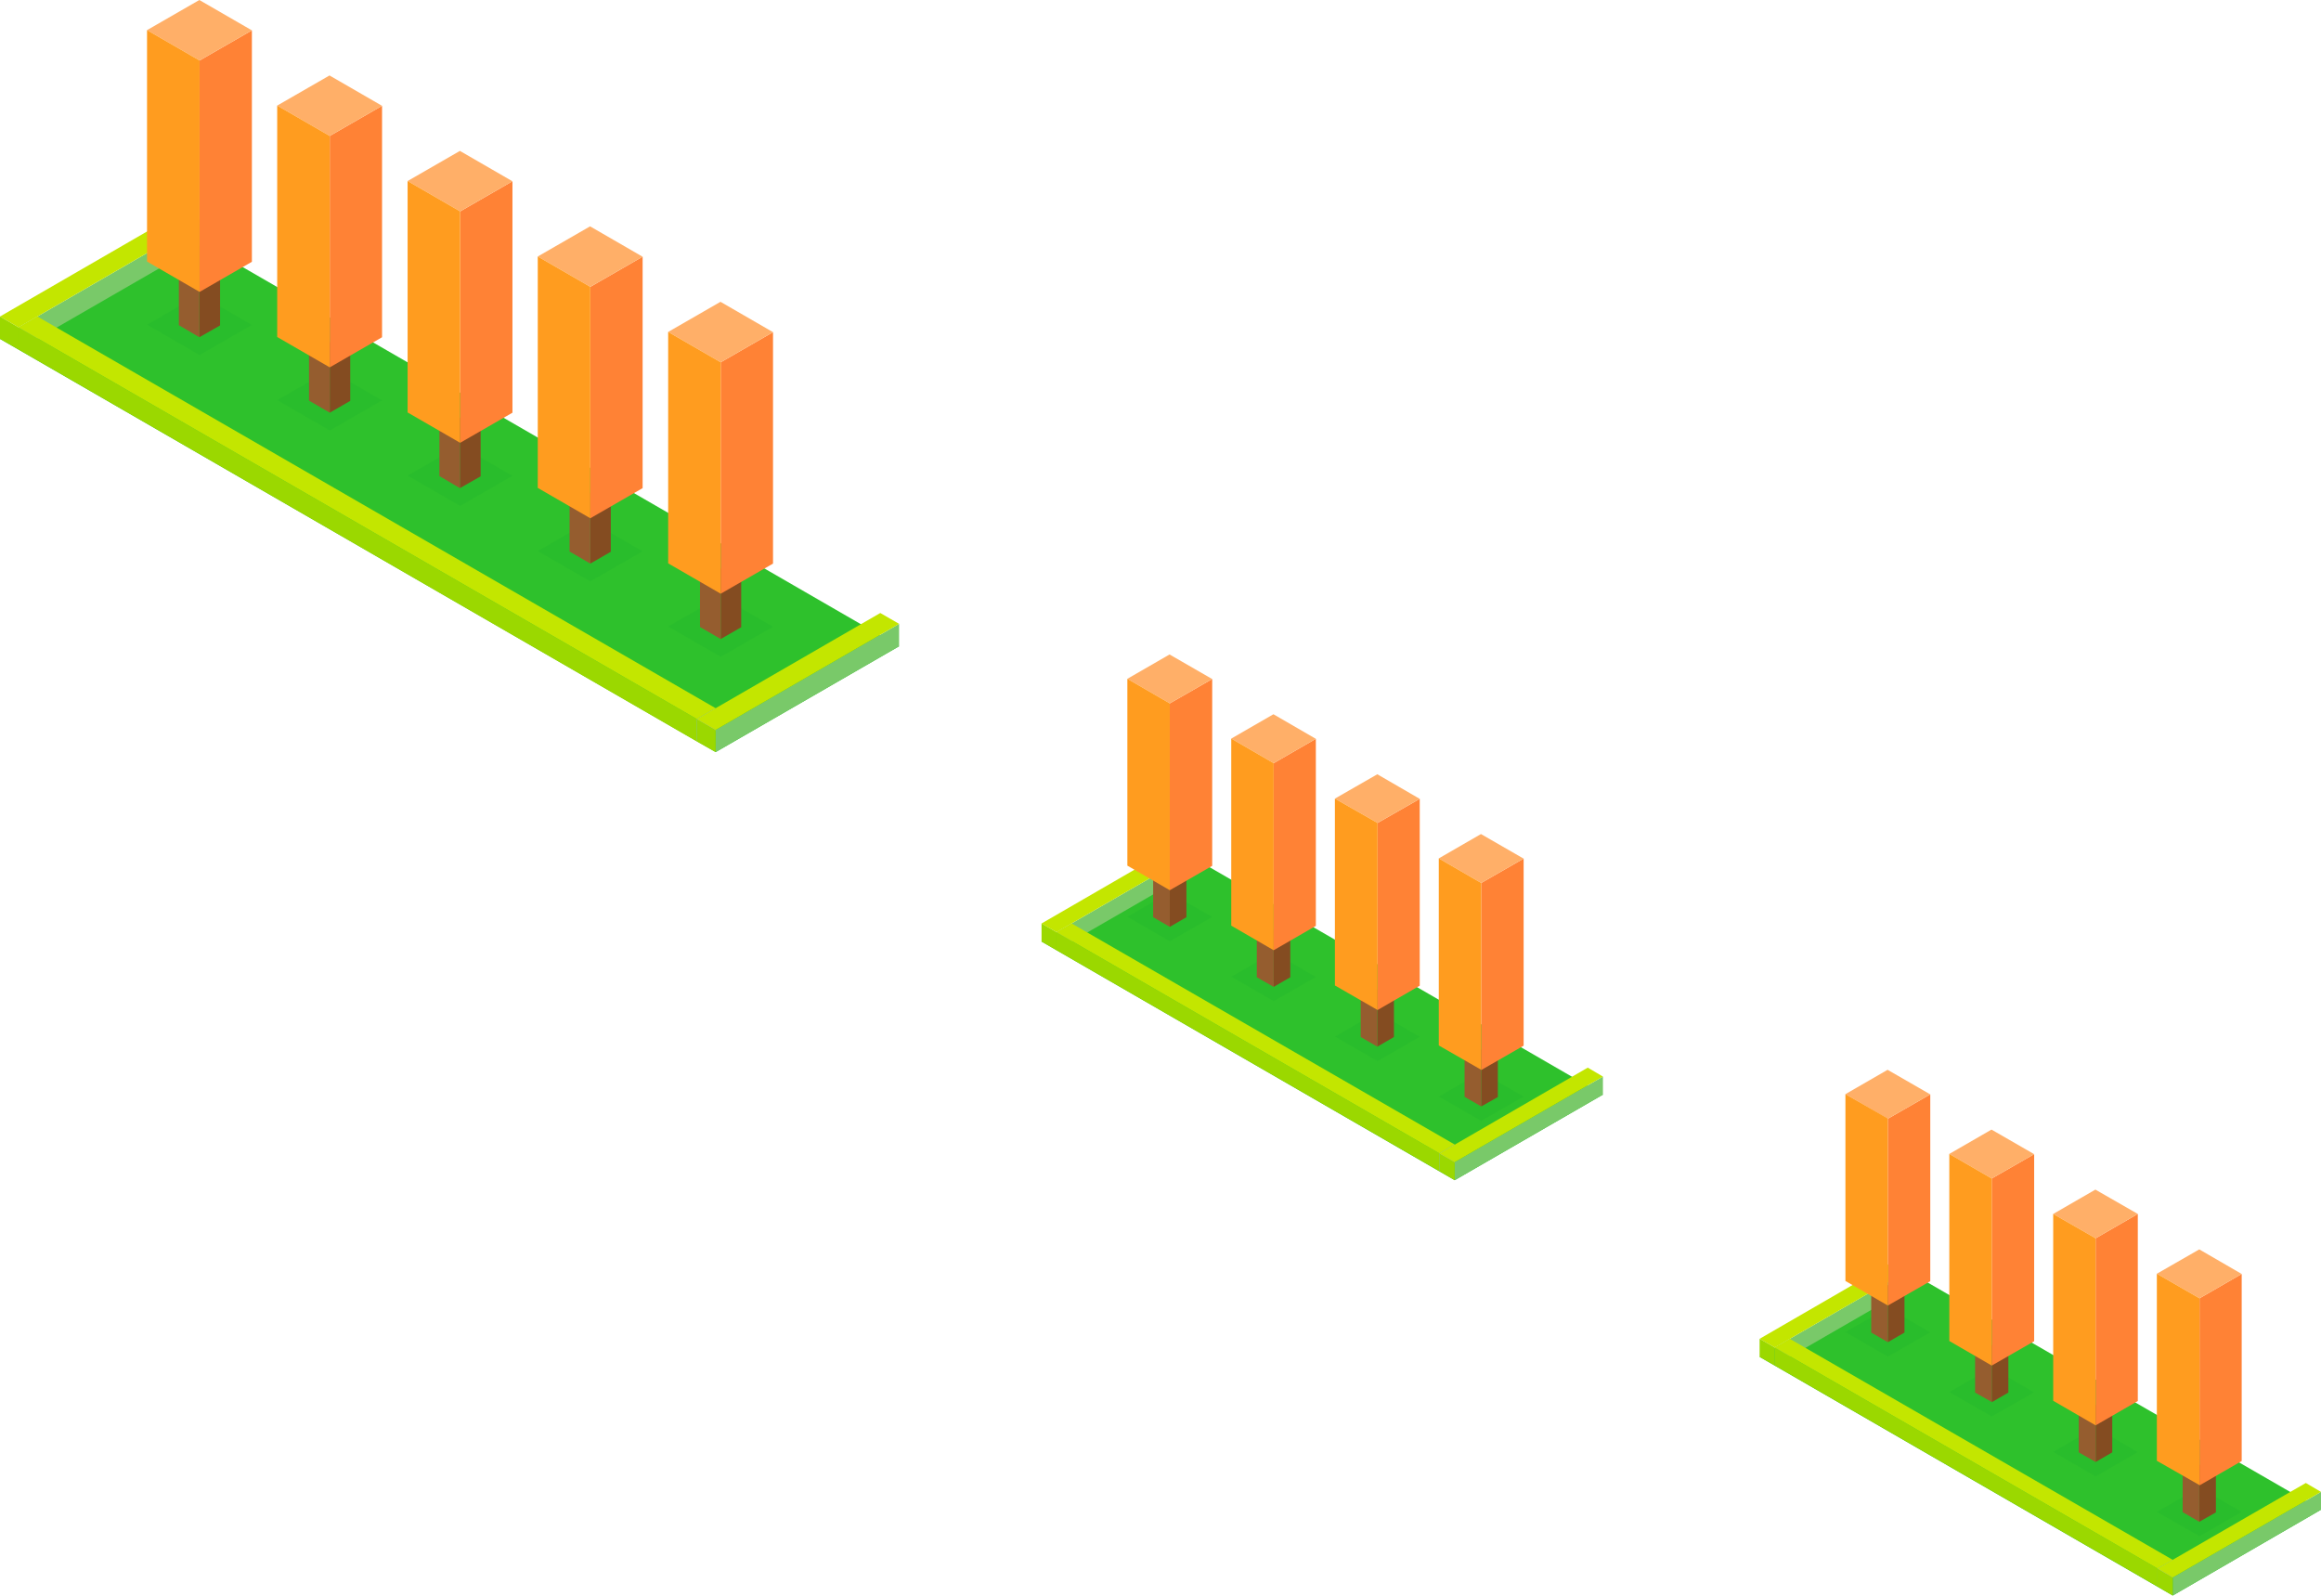 <?xml version="1.0" encoding="UTF-8"?>
<svg id="_レイヤー_2" data-name="レイヤー 2" xmlns="http://www.w3.org/2000/svg" viewBox="0 0 96.29 66.19">
  <g id="_レイヤー_1-2" data-name="レイヤー 1">
    <g id="philosophy-ourvision-build-temae">
      <g>
        <polygon points="29.69 31.2 0 14.06 7.61 9.66 37.3 26.81 29.69 31.2" fill="#2ec12c"/>
        <g>
          <polygon points=".77 13.58 8.38 9.18 8.38 10.11 .77 14.5 .77 13.58" fill="#79c969"/>
          <polygon points="7.61 8.73 8.38 9.18 .77 13.58 0 13.13 7.61 8.73" fill="#c3e600"/>
          <polygon points="0 13.13 .77 13.58 .77 14.5 0 14.06 0 13.13" fill="#9bd800"/>
        </g>
        <g>
          <polygon points="28.91 29.83 .77 13.58 .77 14.5 28.91 30.76 28.91 29.83" fill="#9bd800"/>
          <polygon points="1.55 13.13 .77 13.58 28.91 29.83 29.69 29.38 1.55 13.13" fill="#c3e600"/>
          <polygon points="29.69 29.38 28.91 29.83 28.91 30.76 29.69 30.31 29.69 29.38" fill="#b5c1d0"/>
        </g>
        <g>
          <polygon points="29.69 30.28 37.3 25.88 37.3 26.81 29.69 31.2 29.69 30.28" fill="#79c969"/>
          <polygon points="36.52 25.43 37.3 25.88 29.69 30.28 28.91 29.83 36.52 25.43" fill="#c3e600"/>
          <polygon points="28.91 29.83 29.69 30.28 29.69 31.2 28.91 30.76 28.91 29.83" fill="#9bd800"/>
        </g>
      </g>
      <g>
        <g>
          <polygon points="10.45 13.48 8.28 14.73 6.1 13.47 8.27 12.22 10.45 13.48" fill="#009829" isolation="isolate" opacity=".1"/>
          <g>
            <polygon points="8.27 11.07 8.27 13.99 9.13 13.5 9.13 10.58 8.27 11.07" fill="#844c21"/>
            <polygon points="8.27 11.07 8.27 13.99 7.42 13.49 7.42 10.58 8.27 11.07" fill="#955d2f"/>
            <polygon points="8.28 2.51 8.28 12.11 10.45 10.86 10.45 1.26 8.28 2.51" fill="#ff8235"/>
            <polygon points="10.45 1.26 8.28 2.51 6.1 1.25 8.27 0 10.45 1.26" fill="#ffaf68"/>
            <polygon points="8.28 2.51 8.28 12.11 6.1 10.85 6.1 1.25 8.28 2.51" fill="#ff9c1f"/>
          </g>
        </g>
        <g>
          <polygon points="15.85 16.61 13.68 17.86 11.5 16.6 13.67 15.35 15.85 16.61" fill="#009829" isolation="isolate" opacity=".1"/>
          <g>
            <polygon points="13.68 14.2 13.68 17.12 14.53 16.63 14.53 13.71 13.68 14.2" fill="#844c21"/>
            <polygon points="13.68 14.2 13.68 17.12 12.82 16.62 12.82 13.71 13.68 14.2" fill="#955d2f"/>
            <polygon points="13.68 5.64 13.68 15.24 15.85 13.99 15.85 4.39 13.68 5.64" fill="#ff8235"/>
            <polygon points="15.85 4.39 13.68 5.64 11.5 4.38 13.67 3.13 15.85 4.39" fill="#ffaf68"/>
            <polygon points="13.68 5.64 13.68 15.24 11.5 13.98 11.5 4.38 13.68 5.64" fill="#ff9c1f"/>
          </g>
        </g>
        <g>
          <polygon points="21.26 19.74 19.09 20.99 16.91 19.73 19.08 18.48 21.26 19.74" fill="#009829" isolation="isolate" opacity=".1"/>
          <g>
            <polygon points="19.08 17.33 19.08 20.25 19.94 19.76 19.94 16.84 19.08 17.33" fill="#844c21"/>
            <polygon points="19.08 17.33 19.08 20.25 18.23 19.75 18.23 16.84 19.08 17.33" fill="#955d2f"/>
            <polygon points="19.09 8.77 19.09 18.37 21.26 17.12 21.26 7.52 19.09 8.77" fill="#ff8235"/>
            <polygon points="21.26 7.52 19.09 8.77 16.91 7.51 19.08 6.26 21.26 7.52" fill="#ffaf68"/>
            <polygon points="19.09 8.77 19.09 18.37 16.91 17.11 16.91 7.51 19.09 8.77" fill="#ff9c1f"/>
          </g>
        </g>
        <g>
          <polygon points="26.66 22.87 24.49 24.12 22.31 22.86 24.48 21.61 26.66 22.87" fill="#009829" isolation="isolate" opacity=".1"/>
          <g>
            <polygon points="24.49 20.46 24.49 23.38 25.34 22.89 25.34 19.97 24.49 20.46" fill="#844c21"/>
            <polygon points="24.49 20.46 24.49 23.38 23.63 22.88 23.63 19.97 24.49 20.46" fill="#955d2f"/>
            <polygon points="24.49 11.9 24.49 21.5 26.66 20.25 26.66 10.65 24.49 11.9" fill="#ff8235"/>
            <polygon points="26.66 10.65 24.49 11.9 22.31 10.64 24.48 9.39 26.66 10.65" fill="#ffaf68"/>
            <polygon points="24.49 11.9 24.49 21.5 22.31 20.24 22.31 10.64 24.49 11.9" fill="#ff9c1f"/>
          </g>
        </g>
        <g>
          <polygon points="32.07 26 29.9 27.25 27.72 25.99 29.89 24.74 32.07 26" fill="#009829" isolation="isolate" opacity=".1"/>
          <g>
            <polygon points="29.9 23.59 29.9 26.51 30.75 26.02 30.75 23.1 29.9 23.59" fill="#844c21"/>
            <polygon points="29.9 23.59 29.9 26.51 29.04 26.01 29.04 23.1 29.9 23.59" fill="#955d2f"/>
            <polygon points="29.9 15.03 29.9 24.63 32.07 23.38 32.07 13.78 29.9 15.03" fill="#ff8235"/>
            <polygon points="32.07 13.78 29.9 15.03 27.72 13.77 29.89 12.52 32.07 13.78" fill="#ffaf68"/>
            <polygon points="29.9 15.03 29.9 24.63 27.72 23.37 27.72 13.77 29.9 15.03" fill="#ff9c1f"/>
          </g>
        </g>
      </g>
      <g>
        <polygon points="60.35 48.96 43.21 39.06 49.36 35.5 66.5 45.41 60.35 48.96" fill="#2ec12c"/>
        <g>
          <polygon points="43.83 38.67 49.98 35.12 49.98 35.87 43.83 39.42 43.83 38.67" fill="#79c969"/>
          <polygon points="49.36 34.75 49.98 35.12 43.83 38.67 43.21 38.31 49.36 34.75" fill="#c3e600"/>
          <polygon points="43.21 38.31 43.83 38.67 43.83 39.42 43.21 39.06 43.21 38.31" fill="#9bd800"/>
        </g>
        <g>
          <polygon points="59.72 47.85 43.83 38.67 43.83 39.42 59.72 48.59 59.72 47.85" fill="#9bd800"/>
          <polygon points="44.46 38.31 43.83 38.67 59.72 47.85 60.35 47.48 44.46 38.31" fill="#c3e600"/>
          <polygon points="60.35 47.48 59.72 47.85 59.72 48.59 60.35 48.23 60.35 47.48" fill="#b5c1d0"/>
        </g>
        <g>
          <polygon points="60.35 48.21 66.5 44.66 66.5 45.41 60.35 48.96 60.35 48.21" fill="#79c969"/>
          <polygon points="65.87 44.29 66.5 44.66 60.35 48.21 59.72 47.85 65.87 44.29" fill="#c3e600"/>
          <polygon points="59.72 47.85 60.35 48.21 60.35 48.96 59.72 48.59 59.72 47.85" fill="#9bd800"/>
        </g>
        <g>
          <polygon points="63.21 45.49 61.45 46.5 59.69 45.49 61.44 44.48 63.21 45.49" fill="#009829" isolation="isolate" opacity=".1"/>
          <g>
            <polygon points="61.45 43.55 61.45 45.9 62.14 45.51 62.14 43.15 61.45 43.55" fill="#844c21"/>
            <polygon points="61.45 43.55 61.45 45.9 60.76 45.5 60.76 43.15 61.45 43.55" fill="#955d2f"/>
            <polygon points="61.45 36.63 61.45 44.39 63.21 43.38 63.21 35.62 61.45 36.63" fill="#ff8235"/>
            <polygon points="63.21 35.62 61.45 36.63 59.69 35.61 61.44 34.6 63.21 35.62" fill="#ffaf68"/>
            <polygon points="61.45 36.63 61.45 44.38 59.69 43.37 59.69 35.61 61.45 36.63" fill="#ff9c1f"/>
          </g>
        </g>
        <g>
          <polygon points="58.9 43.01 57.15 44.02 55.38 43 57.14 41.99 58.9 43.01" fill="#009829" isolation="isolate" opacity=".1"/>
          <g>
            <polygon points="57.14 41.06 57.14 43.42 57.83 43.02 57.83 40.67 57.14 41.06" fill="#844c21"/>
            <polygon points="57.14 41.06 57.14 43.42 56.45 43.02 56.45 40.66 57.14 41.06" fill="#955d2f"/>
            <polygon points="57.15 34.14 57.15 41.9 58.9 40.89 58.9 33.14 57.15 34.14" fill="#ff8235"/>
            <polygon points="58.9 33.14 57.15 34.14 55.38 33.13 57.14 32.12 58.9 33.14" fill="#ffaf68"/>
            <polygon points="57.15 34.14 57.15 41.9 55.38 40.88 55.38 33.13 57.15 34.14" fill="#ff9c1f"/>
          </g>
        </g>
        <g>
          <polygon points="54.59 40.53 52.84 41.53 51.08 40.52 52.83 39.51 54.59 40.53" fill="#009829" isolation="isolate" opacity=".1"/>
          <g>
            <polygon points="52.84 38.58 52.84 40.94 53.53 40.54 53.53 38.18 52.84 38.58" fill="#844c21"/>
            <polygon points="52.84 38.58 52.84 40.94 52.14 40.54 52.14 38.18 52.84 38.58" fill="#955d2f"/>
            <polygon points="52.84 31.66 52.84 39.42 54.59 38.41 54.59 30.65 52.84 31.66" fill="#ff8235"/>
            <polygon points="54.59 30.65 52.84 31.66 51.08 30.64 52.83 29.63 54.59 30.65" fill="#ffaf68"/>
            <polygon points="52.84 31.66 52.84 39.42 51.08 38.4 51.08 30.64 52.84 31.66" fill="#ff9c1f"/>
          </g>
        </g>
        <g>
          <polygon points="50.29 38.04 48.53 39.05 46.77 38.03 48.52 37.02 50.29 38.04" fill="#009829" isolation="isolate" opacity=".1"/>
          <g>
            <polygon points="48.53 36.09 48.53 38.45 49.22 38.05 49.22 35.7 48.53 36.09" fill="#844c21"/>
            <polygon points="48.53 36.09 48.53 38.45 47.84 38.05 47.84 35.69 48.53 36.09" fill="#955d2f"/>
            <polygon points="48.53 29.18 48.53 36.93 50.29 35.92 50.29 28.17 48.53 29.18" fill="#ff8235"/>
            <polygon points="50.29 28.17 48.53 29.18 46.77 28.16 48.52 27.15 50.29 28.17" fill="#ffaf68"/>
            <polygon points="48.53 29.18 48.53 36.93 46.77 35.91 46.77 28.16 48.53 29.18" fill="#ff9c1f"/>
          </g>
        </g>
      </g>
      <g>
        <polygon points="90.14 66.19 73 56.29 79.15 52.73 96.29 62.63 90.14 66.19" fill="#2ec12c"/>
        <g>
          <polygon points="73.63 55.9 79.78 52.35 79.78 53.1 73.63 56.65 73.63 55.9" fill="#79c969"/>
          <polygon points="79.15 51.98 79.78 52.35 73.63 55.9 73 55.54 79.15 51.98" fill="#c3e600"/>
          <polygon points="73 55.54 73.63 55.9 73.63 56.65 73 56.29 73 55.54" fill="#9bd800"/>
        </g>
        <g>
          <polygon points="89.51 65.07 73.63 55.9 73.63 56.65 89.51 65.82 89.51 65.07" fill="#9bd800"/>
          <polygon points="74.25 55.54 73.63 55.9 89.51 65.07 90.14 64.71 74.25 55.54" fill="#c3e600"/>
          <polygon points="90.14 64.71 89.51 65.07 89.51 65.82 90.14 65.46 90.14 64.71" fill="#b5c1d0"/>
        </g>
        <g>
          <polygon points="90.14 65.44 96.29 61.89 96.29 62.63 90.14 66.19 90.14 65.44" fill="#79c969"/>
          <polygon points="95.66 61.52 96.29 61.89 90.14 65.44 89.51 65.07 95.66 61.52" fill="#c3e600"/>
          <polygon points="89.51 65.07 90.14 65.44 90.14 66.19 89.51 65.82 89.51 65.07" fill="#9bd800"/>
        </g>
        <g>
          <polygon points="93 62.72 91.25 63.73 89.48 62.72 91.24 61.71 93 62.72" fill="#009829" isolation="isolate" opacity=".1"/>
          <g>
            <polygon points="91.24 60.78 91.24 63.13 91.93 62.74 91.93 60.38 91.24 60.78" fill="#844c21"/>
            <polygon points="91.24 60.78 91.24 63.13 90.55 62.73 90.55 60.38 91.24 60.78" fill="#955d2f"/>
            <polygon points="91.25 53.86 91.25 61.62 93 60.61 93 52.85 91.25 53.86" fill="#ff8235"/>
            <polygon points="93 52.85 91.25 53.86 89.48 52.84 91.24 51.83 93 52.85" fill="#ffaf68"/>
            <polygon points="91.25 53.86 91.25 61.61 89.48 60.6 89.48 52.84 91.25 53.86" fill="#ff9c1f"/>
          </g>
        </g>
        <g>
          <polygon points="88.69 60.24 86.94 61.25 85.18 60.23 86.93 59.22 88.69 60.24" fill="#009829" isolation="isolate" opacity=".1"/>
          <g>
            <polygon points="86.94 58.29 86.94 60.65 87.63 60.25 87.63 57.9 86.94 58.29" fill="#844c21"/>
            <polygon points="86.94 58.29 86.94 60.65 86.24 60.25 86.24 57.89 86.94 58.29" fill="#955d2f"/>
            <polygon points="86.94 51.37 86.94 59.13 88.69 58.12 88.69 50.36 86.94 51.37" fill="#ff8235"/>
            <polygon points="88.69 50.36 86.94 51.37 85.18 50.36 86.93 49.35 88.69 50.36" fill="#ffaf68"/>
            <polygon points="86.94 51.37 86.94 59.13 85.18 58.11 85.18 50.36 86.94 51.37" fill="#ff9c1f"/>
          </g>
        </g>
        <g>
          <polygon points="84.39 57.76 82.63 58.76 80.87 57.75 82.62 56.74 84.39 57.76" fill="#009829" isolation="isolate" opacity=".1"/>
          <g>
            <polygon points="82.63 55.81 82.63 58.17 83.32 57.77 83.32 55.41 82.63 55.81" fill="#844c21"/>
            <polygon points="82.63 55.81 82.63 58.16 81.94 57.77 81.94 55.41 82.63 55.81" fill="#955d2f"/>
            <polygon points="82.63 48.89 82.63 56.65 84.39 55.64 84.39 47.88 82.63 48.89" fill="#ff8235"/>
            <polygon points="84.39 47.88 82.63 48.89 80.87 47.87 82.62 46.86 84.39 47.88" fill="#ffaf68"/>
            <polygon points="82.63 48.89 82.63 56.65 80.87 55.63 80.87 47.87 82.63 48.89" fill="#ff9c1f"/>
          </g>
        </g>
        <g>
          <polygon points="80.08 55.27 78.32 56.28 76.56 55.26 78.31 54.25 80.08 55.27" fill="#009829" isolation="isolate" opacity=".1"/>
          <g>
            <polygon points="78.32 53.32 78.32 55.68 79.01 55.28 79.01 52.93 78.32 53.32" fill="#844c21"/>
            <polygon points="78.32 53.32 78.32 55.68 77.63 55.28 77.63 52.92 78.32 53.32" fill="#955d2f"/>
            <polygon points="78.32 46.41 78.32 54.16 80.08 53.15 80.08 45.4 78.32 46.41" fill="#ff8235"/>
            <polygon points="80.08 45.4 78.32 46.41 76.56 45.39 78.31 44.38 80.08 45.4" fill="#ffaf68"/>
            <polygon points="78.32 46.4 78.32 54.16 76.56 53.14 76.56 45.39 78.32 46.4" fill="#ff9c1f"/>
          </g>
        </g>
      </g>
    </g>
  </g>
</svg>